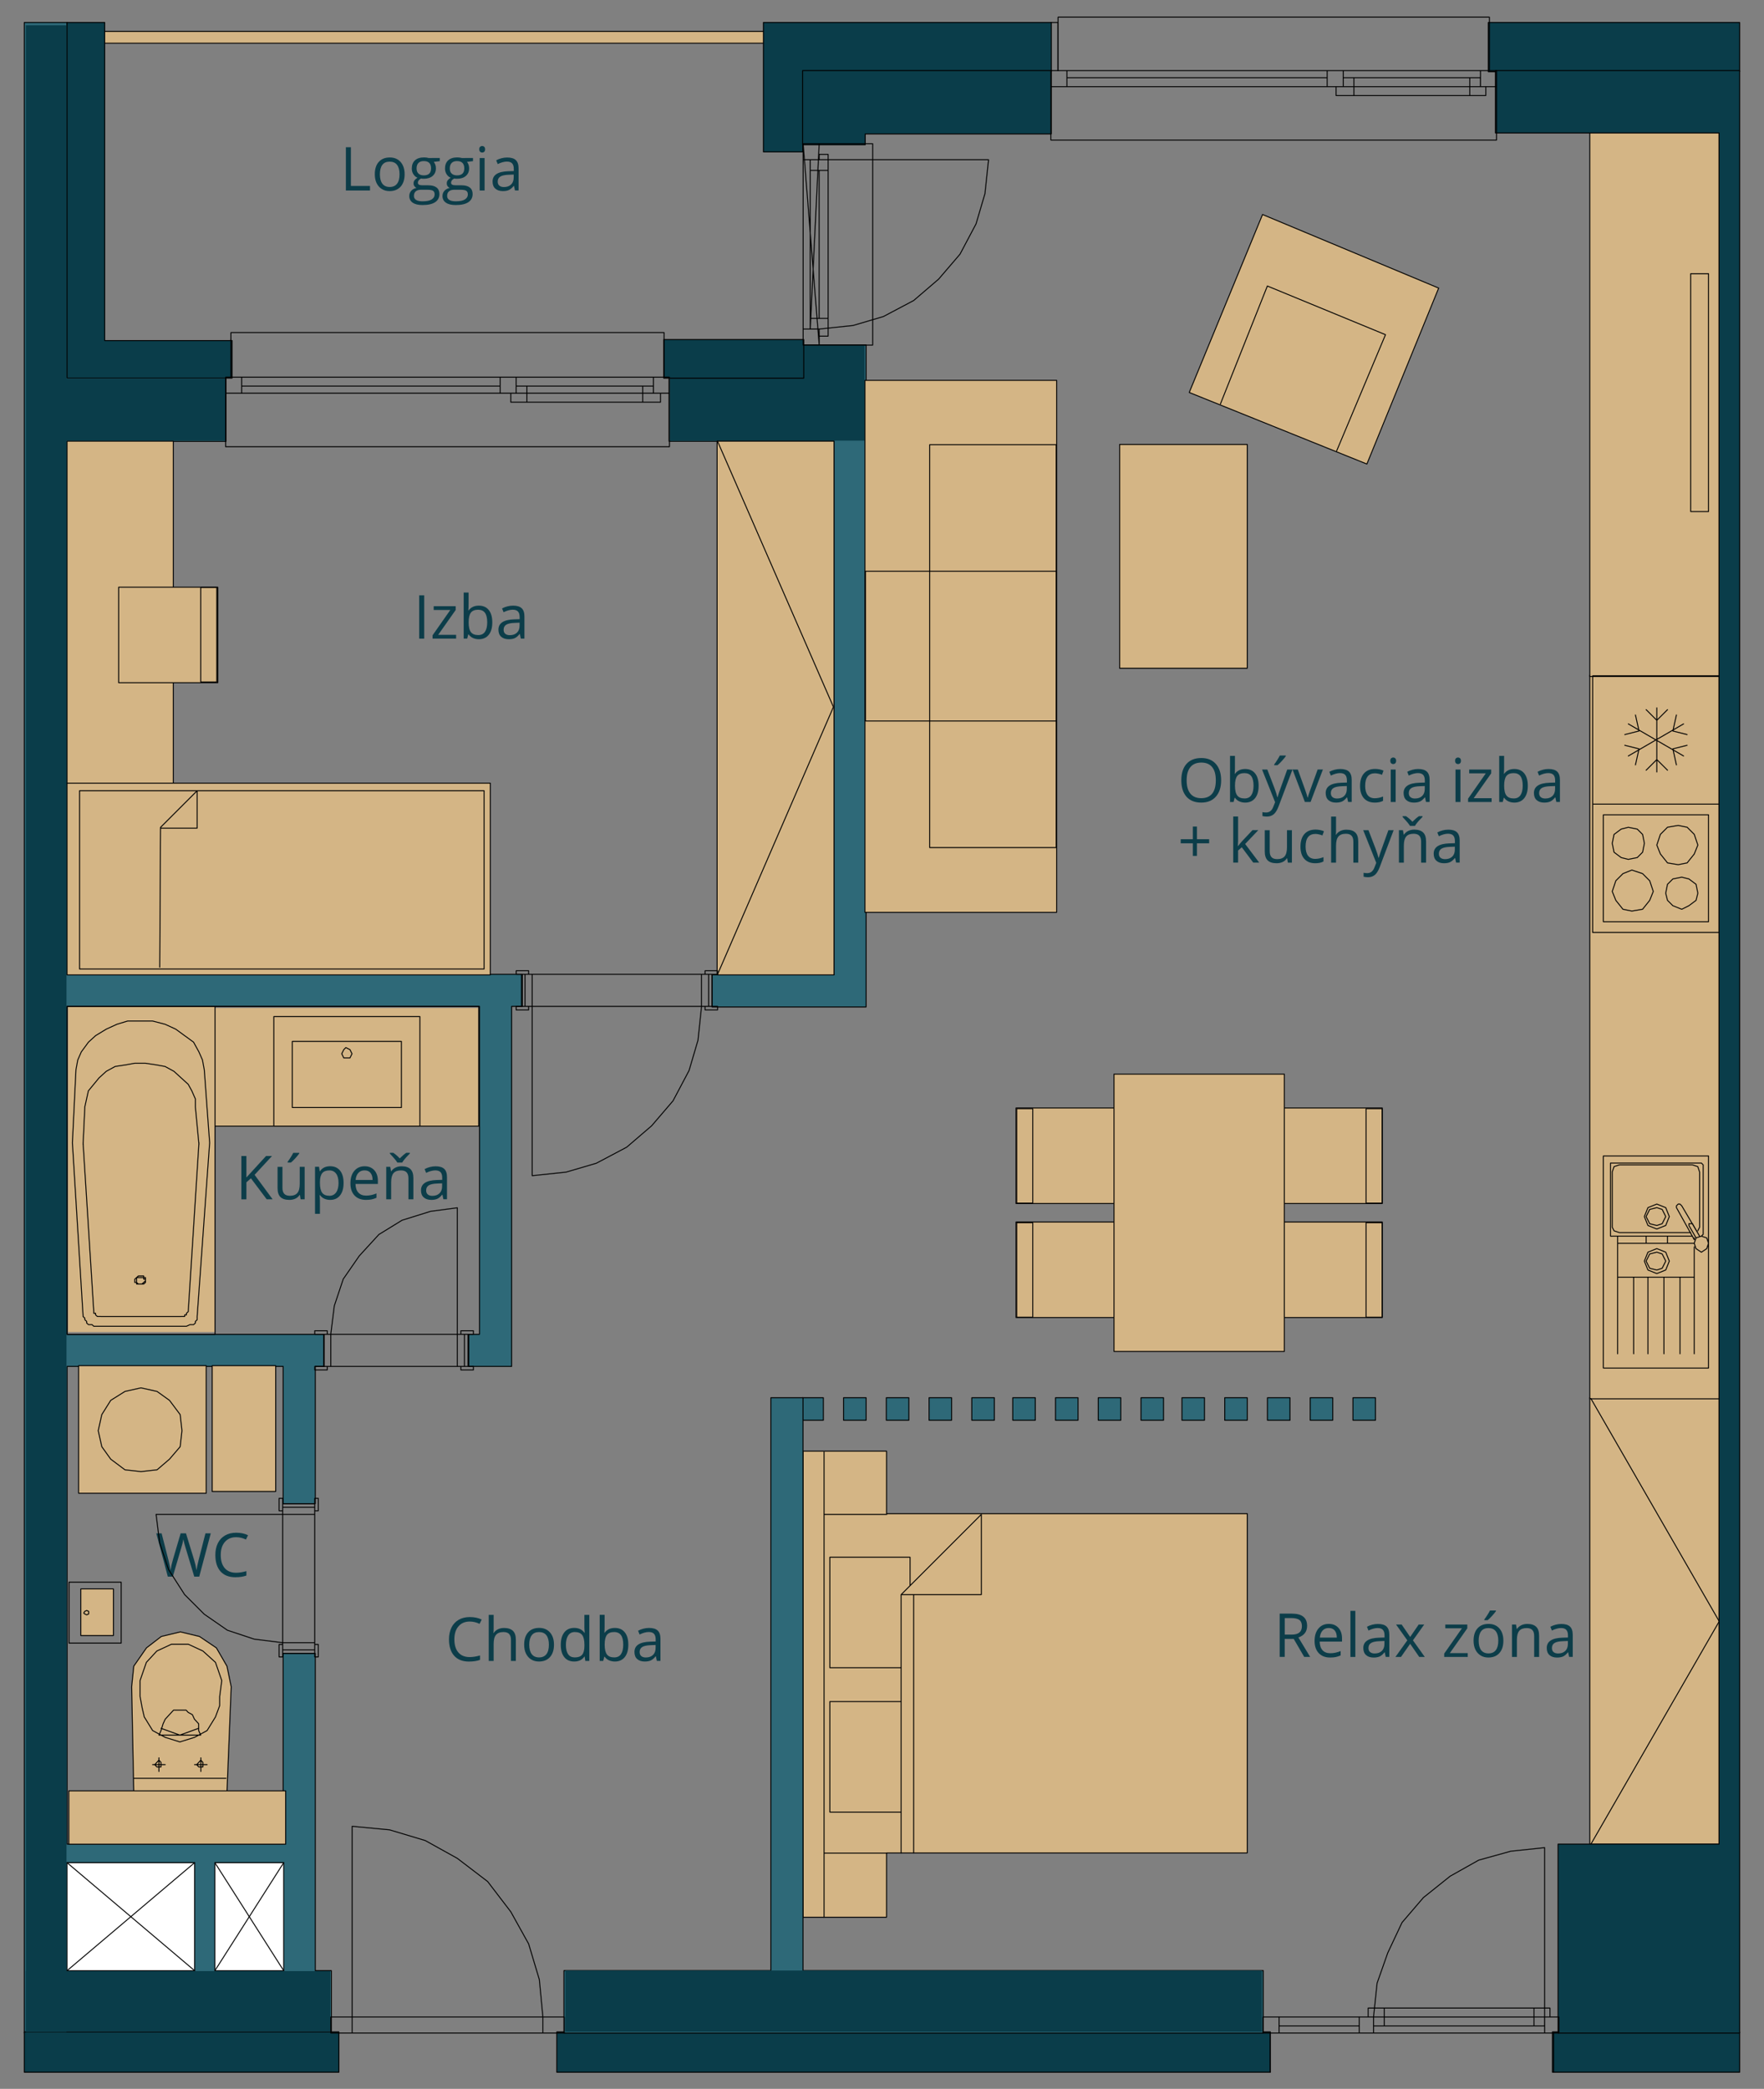 <?xml version="1.0" encoding="utf-8"?>
<!-- Generator: Adobe Illustrator 24.1.1, SVG Export Plug-In . SVG Version: 6.00 Build 0)  -->
<svg version="1.1" id="Layer_1" xmlns="http://www.w3.org/2000/svg" xmlns:xlink="http://www.w3.org/1999/xlink" x="0px" y="0px"
	 viewBox="0 0 523.68 620" style="enable-background:new 0 0 523.68 620;" xml:space="preserve">
<rect x="0" y="0" width="523.68" height="620" fill="#808080" stroke="none"/>
<style type="text/css">
	.st0{fill:#D4B585;}
	.st1{fill:#0C3D49;}
	.st2{fill:#2E6978;}
	.st3{fill:none;stroke:#000000;stroke-width:0.283;stroke-linecap:round;stroke-linejoin:round;}
	.st4{fill:#0A3D4A;}
	.st5{fill:#FFFFFF;}
</style>
<g>
	<rect x="63.61" y="299.18" class="st0" width="78.36" height="35.19"/>
	<rect x="20.21" y="298.71" class="st0" width="43.64" height="96.66"/>
	<g>
		<path class="st1" d="M139.46,481.29c-1.41,0-2.53,0.47-3.34,1.41c-0.82,0.94-1.23,2.23-1.23,3.86c0,1.68,0.39,2.98,1.18,3.9
			c0.79,0.92,1.91,1.38,3.37,1.38c0.9,0,1.92-0.16,3.07-0.48v1.31c-0.89,0.33-1.99,0.5-3.3,0.5c-1.89,0-3.35-0.57-4.38-1.72
			s-1.54-2.78-1.54-4.9c0-1.32,0.25-2.48,0.74-3.48s1.21-1.76,2.14-2.3s2.03-0.81,3.3-0.81c1.35,0,2.53,0.25,3.53,0.74l-0.63,1.28
			C141.41,481.51,140.44,481.29,139.46,481.29z"/>
		<path class="st1" d="M151.69,492.98v-6.23c0-0.79-0.18-1.37-0.54-1.76s-0.92-0.58-1.68-0.58c-1.01,0-1.75,0.28-2.22,0.83
			s-0.7,1.45-0.7,2.71v5.04h-1.46v-13.68h1.46v4.14c0,0.5-0.02,0.91-0.07,1.24h0.09c0.29-0.46,0.7-0.83,1.23-1.09s1.14-0.4,1.81-0.4
			c1.18,0,2.06,0.28,2.65,0.84s0.88,1.45,0.88,2.67v6.28H151.69z"/>
		<path class="st1" d="M164.46,488.16c0,1.57-0.4,2.8-1.19,3.68s-1.88,1.32-3.28,1.32c-0.86,0-1.63-0.2-2.29-0.61
			s-1.18-0.98-1.55-1.74s-0.54-1.64-0.54-2.65c0-1.57,0.39-2.79,1.18-3.67s1.88-1.31,3.27-1.31c1.35,0,2.42,0.45,3.21,1.34
			S164.46,486.63,164.46,488.16z M157.12,488.16c0,1.23,0.25,2.17,0.74,2.81s1.22,0.97,2.17,0.97s1.68-0.32,2.18-0.96
			c0.5-0.64,0.74-1.58,0.74-2.82c0-1.22-0.25-2.15-0.74-2.79s-1.23-0.95-2.19-0.95c-0.96,0-1.68,0.31-2.16,0.94
			S157.12,486.92,157.12,488.16z"/>
		<path class="st1" d="M173.57,491.69h-0.08c-0.67,0.98-1.68,1.47-3.02,1.47c-1.26,0-2.24-0.43-2.94-1.29s-1.05-2.09-1.05-3.67
			s0.35-2.82,1.05-3.7s1.68-1.32,2.94-1.32c1.31,0,2.31,0.47,3.01,1.42h0.11l-0.06-0.69l-0.04-0.68v-3.92h1.46v13.68h-1.19
			L173.57,491.69z M170.66,491.94c1,0,1.72-0.27,2.17-0.81c0.45-0.54,0.67-1.42,0.67-2.62v-0.31c0-1.37-0.23-2.34-0.68-2.92
			c-0.45-0.58-1.18-0.87-2.18-0.87c-0.86,0-1.51,0.33-1.96,1c-0.45,0.67-0.68,1.6-0.68,2.82c0,1.23,0.23,2.16,0.68,2.79
			S169.78,491.94,170.66,491.94z"/>
		<path class="st1" d="M182.53,483.19c1.27,0,2.25,0.43,2.95,1.3s1.05,2.09,1.05,3.67s-0.35,2.81-1.06,3.69
			c-0.71,0.88-1.69,1.31-2.94,1.31c-0.63,0-1.2-0.12-1.72-0.35c-0.52-0.23-0.95-0.59-1.31-1.07h-0.11l-0.31,1.24h-1.05v-13.68h1.46
			v3.32c0,0.74-0.02,1.41-0.07,2h0.07C180.19,483.67,181.19,483.19,182.53,483.19z M182.32,484.41c-1,0-1.71,0.29-2.15,0.86
			c-0.44,0.57-0.66,1.53-0.66,2.89s0.23,2.32,0.68,2.91s1.17,0.87,2.17,0.87c0.9,0,1.56-0.33,2-0.98s0.66-1.59,0.66-2.82
			c0-1.25-0.22-2.19-0.66-2.8S183.24,484.41,182.32,484.41z"/>
		<path class="st1" d="M195,492.98l-0.29-1.37h-0.07c-0.48,0.6-0.96,1.01-1.44,1.23c-0.48,0.21-1.07,0.32-1.79,0.32
			c-0.96,0-1.7-0.25-2.25-0.74s-0.81-1.19-0.81-2.1c0-1.95,1.56-2.96,4.67-3.06l1.63-0.05v-0.6c0-0.76-0.16-1.31-0.49-1.67
			c-0.33-0.36-0.85-0.54-1.56-0.54c-0.8,0-1.71,0.25-2.72,0.74l-0.45-1.12c0.47-0.26,0.99-0.46,1.56-0.61s1.13-0.22,1.7-0.22
			c1.15,0,2,0.25,2.55,0.76s0.83,1.33,0.83,2.45v6.57H195z M191.71,491.96c0.91,0,1.62-0.25,2.14-0.75s0.78-1.2,0.78-2.09v-0.87
			l-1.46,0.06c-1.16,0.04-2,0.22-2.51,0.54s-0.77,0.82-0.77,1.49c0,0.53,0.16,0.93,0.48,1.2S191.13,491.96,191.71,491.96z"/>
	</g>
	<g>
		<path class="st1" d="M124.45,189.55V176.7h1.49v12.85H124.45z"/>
		<path class="st1" d="M135.41,189.55h-6.99v-0.99l5.26-7.51h-4.93v-1.13h6.53v1.13l-5.19,7.37h5.32V189.55z"/>
		<path class="st1" d="M142.15,179.76c1.27,0,2.25,0.43,2.95,1.3s1.05,2.09,1.05,3.67s-0.35,2.81-1.06,3.69s-1.69,1.31-2.94,1.31
			c-0.63,0-1.2-0.12-1.72-0.35s-0.95-0.59-1.31-1.07h-0.11l-0.31,1.24h-1.05v-13.68h1.46v3.32c0,0.74-0.02,1.41-0.07,2h0.07
			C139.81,180.24,140.81,179.76,142.15,179.76z M141.94,180.98c-1,0-1.71,0.29-2.15,0.86s-0.66,1.53-0.66,2.89s0.23,2.32,0.68,2.9
			s1.17,0.87,2.17,0.87c0.9,0,1.56-0.33,2-0.98s0.66-1.59,0.66-2.82c0-1.25-0.22-2.19-0.66-2.8S142.86,180.98,141.94,180.98z"/>
		<path class="st1" d="M154.62,189.55l-0.29-1.37h-0.07c-0.48,0.6-0.96,1.01-1.44,1.23s-1.07,0.32-1.79,0.32
			c-0.96,0-1.7-0.25-2.25-0.74s-0.81-1.19-0.81-2.1c0-1.95,1.56-2.96,4.67-3.06l1.63-0.05v-0.6c0-0.76-0.16-1.31-0.49-1.67
			s-0.85-0.54-1.56-0.54c-0.8,0-1.71,0.25-2.72,0.74l-0.45-1.12c0.47-0.26,0.99-0.46,1.56-0.61s1.13-0.22,1.7-0.22
			c1.15,0,2,0.25,2.55,0.76s0.83,1.33,0.83,2.45v6.57H154.62z M151.33,188.53c0.91,0,1.62-0.25,2.14-0.75s0.78-1.2,0.78-2.09v-0.87
			l-1.46,0.06c-1.16,0.04-2,0.22-2.51,0.54s-0.77,0.82-0.77,1.49c0,0.53,0.16,0.93,0.48,1.2S150.75,188.53,151.33,188.53z"/>
	</g>
	<g>
		<path class="st1" d="M59.15,467.96h-1.48l-2.59-8.6c-0.12-0.38-0.26-0.86-0.41-1.44s-0.23-0.93-0.24-1.05
			c-0.13,0.77-0.33,1.62-0.62,2.54l-2.51,8.55h-1.48l-3.42-12.85h1.58l2.03,7.94c0.28,1.11,0.49,2.12,0.62,3.02
			c0.16-1.07,0.39-2.12,0.7-3.15l2.3-7.81h1.58l2.42,7.88c0.28,0.91,0.52,1.93,0.71,3.08c0.11-0.83,0.32-1.85,0.63-3.04l2.02-7.92
			h1.58L59.15,467.96z"/>
		<path class="st1" d="M70.1,456.26c-1.41,0-2.53,0.47-3.34,1.41c-0.82,0.94-1.23,2.23-1.23,3.86c0,1.68,0.39,2.98,1.18,3.9
			c0.79,0.92,1.91,1.38,3.37,1.38c0.9,0,1.92-0.16,3.07-0.48v1.31c-0.89,0.33-1.99,0.5-3.3,0.5c-1.89,0-3.35-0.57-4.38-1.72
			s-1.54-2.78-1.54-4.9c0-1.32,0.25-2.48,0.74-3.48s1.21-1.76,2.14-2.3s2.03-0.81,3.3-0.81c1.35,0,2.53,0.25,3.53,0.74l-0.63,1.28
			C72.05,456.49,71.08,456.26,70.1,456.26z"/>
	</g>
	<g>
		<path class="st1" d="M80.93,355.96h-1.76l-4.68-6.23l-1.34,1.2v5.04h-1.49v-12.85h1.49v6.37l5.83-6.37h1.77l-5.17,5.58
			L80.93,355.96z"/>
		<path class="st1" d="M83.85,346.33v6.25c0,0.79,0.18,1.37,0.54,1.76s0.92,0.58,1.68,0.58c1.01,0,1.74-0.28,2.21-0.83
			s0.7-1.45,0.7-2.7v-5.06h1.46v9.63h-1.2l-0.21-1.29h-0.08c-0.3,0.47-0.71,0.84-1.24,1.09s-1.14,0.38-1.81,0.38
			c-1.17,0-2.05-0.28-2.63-0.83s-0.87-1.45-0.87-2.67v-6.3H83.85z M85.38,344.84c0.28-0.36,0.58-0.8,0.91-1.32s0.58-0.96,0.77-1.34
			h1.78v0.18c-0.26,0.38-0.64,0.85-1.15,1.41s-0.95,0.99-1.33,1.29h-0.98V344.84z"/>
		<path class="st1" d="M98.01,356.14c-0.63,0-1.2-0.12-1.72-0.35c-0.52-0.23-0.95-0.59-1.31-1.07h-0.11c0.07,0.56,0.11,1.1,0.11,1.6
			v3.96h-1.46v-13.96h1.19l0.2,1.32h0.07c0.38-0.53,0.81-0.91,1.31-1.14s1.07-0.35,1.71-0.35c1.28,0,2.26,0.44,2.96,1.31
			s1.04,2.1,1.04,3.67c0,1.58-0.35,2.81-1.06,3.69C100.25,355.7,99.27,356.14,98.01,356.14z M97.8,347.39
			c-0.98,0-1.7,0.27-2.14,0.82s-0.67,1.41-0.68,2.6v0.33c0,1.35,0.23,2.32,0.68,2.91s1.17,0.87,2.17,0.87
			c0.83,0,1.48-0.34,1.96-1.01s0.71-1.6,0.71-2.79c0-1.2-0.24-2.12-0.71-2.76C99.32,347.72,98.66,347.39,97.8,347.39z"/>
		<path class="st1" d="M108.63,356.14c-1.42,0-2.55-0.43-3.37-1.3s-1.23-2.07-1.23-3.61c0-1.55,0.38-2.79,1.15-3.7
			s1.79-1.37,3.08-1.37c1.21,0,2.16,0.4,2.87,1.19s1.05,1.84,1.05,3.14v0.92h-6.64c0.03,1.13,0.31,1.99,0.86,2.58
			s1.31,0.88,2.29,0.88c1.04,0,2.06-0.22,3.08-0.65v1.3c-0.52,0.22-1,0.38-1.46,0.48C109.83,356.09,109.28,356.14,108.63,356.14z
			 M108.23,347.38c-0.77,0-1.39,0.25-1.85,0.76s-0.73,1.2-0.81,2.09h5.04c0-0.92-0.21-1.62-0.62-2.11
			C109.58,347.62,109,347.38,108.23,347.38z"/>
		<path class="st1" d="M121.25,355.96v-6.23c0-0.79-0.18-1.37-0.54-1.76s-0.92-0.58-1.68-0.58c-1.01,0-1.75,0.27-2.21,0.82
			s-0.7,1.44-0.7,2.7v5.05h-1.46v-9.63h1.19l0.24,1.32h0.07c0.3-0.47,0.72-0.84,1.26-1.1c0.54-0.26,1.14-0.39,1.8-0.39
			c1.16,0,2.03,0.28,2.62,0.84s0.88,1.45,0.88,2.68v6.28H121.25z M115.74,342.17h1.01c0.67,0.43,1.31,0.99,1.92,1.66
			c0.76-0.76,1.41-1.32,1.94-1.66h1.05v0.22l-0.58,0.6c-0.84,0.87-1.4,1.56-1.67,2.07h-1.46c-0.13-0.24-0.35-0.54-0.65-0.91
			s-0.82-0.95-1.56-1.75V342.17z"/>
		<path class="st1" d="M131.63,355.96l-0.29-1.37h-0.07c-0.48,0.6-0.96,1.01-1.44,1.23c-0.48,0.21-1.07,0.32-1.79,0.32
			c-0.96,0-1.7-0.25-2.25-0.74s-0.81-1.19-0.81-2.1c0-1.95,1.56-2.96,4.67-3.06l1.63-0.05v-0.6c0-0.76-0.16-1.31-0.49-1.67
			c-0.33-0.36-0.85-0.54-1.56-0.54c-0.8,0-1.71,0.25-2.72,0.74l-0.45-1.12c0.47-0.26,0.99-0.46,1.56-0.61s1.13-0.22,1.7-0.22
			c1.15,0,2,0.25,2.55,0.76s0.83,1.33,0.83,2.45v6.57H131.63z M128.33,354.94c0.91,0,1.62-0.25,2.14-0.75s0.78-1.2,0.78-2.09v-0.87
			l-1.46,0.06c-1.16,0.04-2,0.22-2.51,0.54s-0.77,0.82-0.77,1.49c0,0.53,0.16,0.93,0.48,1.2S127.76,354.94,128.33,354.94z"/>
	</g>
	<g>
		<path class="st1" d="M362.52,231.6c0,2.06-0.52,3.67-1.56,4.85c-1.04,1.18-2.49,1.77-4.34,1.77c-1.89,0-3.35-0.58-4.38-1.74
			s-1.54-2.79-1.54-4.9c0-2.09,0.52-3.71,1.55-4.86s2.5-1.73,4.39-1.73c1.85,0,3.29,0.59,4.32,1.76S362.52,229.54,362.52,231.6z
			 M352.28,231.6c0,1.74,0.37,3.06,1.11,3.96s1.82,1.35,3.23,1.35c1.42,0,2.5-0.45,3.23-1.34c0.73-0.9,1.09-2.22,1.09-3.96
			c0-1.73-0.36-3.04-1.09-3.93s-1.79-1.34-3.21-1.34c-1.42,0-2.51,0.45-3.25,1.35S352.28,229.88,352.28,231.6z"/>
		<path class="st1" d="M369.65,228.25c1.27,0,2.25,0.43,2.95,1.3c0.7,0.86,1.05,2.09,1.05,3.67s-0.35,2.81-1.06,3.69
			s-1.69,1.31-2.94,1.31c-0.63,0-1.2-0.12-1.72-0.35c-0.52-0.23-0.95-0.59-1.3-1.07h-0.11l-0.31,1.24h-1.05v-13.68h1.46v3.32
			c0,0.74-0.02,1.41-0.07,2h0.07C367.31,228.73,368.31,228.25,369.65,228.25z M369.44,229.47c-1,0-1.71,0.29-2.15,0.86
			s-0.66,1.53-0.66,2.89s0.23,2.32,0.68,2.9s1.17,0.87,2.17,0.87c0.9,0,1.56-0.33,2-0.98s0.66-1.59,0.66-2.82
			c0-1.25-0.22-2.19-0.66-2.8S370.36,229.47,369.44,229.47z"/>
		<path class="st1" d="M374.67,228.41h1.56l2.11,5.49c0.46,1.25,0.75,2.16,0.86,2.72h0.07c0.08-0.3,0.24-0.81,0.48-1.53
			s1.04-2.95,2.39-6.68h1.56l-4.14,10.97c-0.41,1.08-0.89,1.85-1.44,2.31c-0.55,0.45-1.22,0.68-2.02,0.68
			c-0.45,0-0.88-0.05-1.32-0.15v-1.17c0.32,0.07,0.68,0.11,1.08,0.11c1,0,1.72-0.56,2.14-1.69l0.54-1.37L374.67,228.41z
			 M378.26,226.91c0.28-0.36,0.58-0.8,0.91-1.32c0.33-0.52,0.58-0.96,0.77-1.34h1.78v0.18c-0.26,0.38-0.64,0.85-1.15,1.41
			s-0.95,0.99-1.33,1.29h-0.98V226.91z"/>
		<path class="st1" d="M387.38,238.04l-3.66-9.63h1.56l2.07,5.71c0.47,1.34,0.74,2.2,0.83,2.6h0.07c0.06-0.31,0.27-0.95,0.61-1.93
			c0.34-0.98,1.11-3.1,2.31-6.39h1.56l-3.66,9.63H387.38z"/>
		<path class="st1" d="M400.21,238.04l-0.29-1.37h-0.07c-0.48,0.6-0.96,1.01-1.44,1.23c-0.48,0.21-1.07,0.32-1.79,0.32
			c-0.96,0-1.7-0.25-2.25-0.74s-0.81-1.19-0.81-2.1c0-1.95,1.56-2.96,4.67-3.06l1.63-0.05v-0.6c0-0.76-0.16-1.31-0.49-1.67
			c-0.33-0.36-0.85-0.54-1.56-0.54c-0.8,0-1.71,0.25-2.72,0.74l-0.45-1.12c0.47-0.26,0.99-0.46,1.56-0.61s1.13-0.22,1.7-0.22
			c1.15,0,2,0.25,2.55,0.76c0.55,0.51,0.83,1.33,0.83,2.45v6.57H400.21z M396.91,237.01c0.91,0,1.62-0.25,2.14-0.75
			c0.52-0.5,0.78-1.2,0.78-2.09v-0.87l-1.46,0.06c-1.16,0.04-2,0.22-2.51,0.54c-0.51,0.32-0.77,0.82-0.77,1.49
			c0,0.53,0.16,0.93,0.48,1.2S396.34,237.01,396.91,237.01z"/>
		<path class="st1" d="M408.15,238.22c-1.39,0-2.47-0.43-3.24-1.29c-0.77-0.86-1.15-2.07-1.15-3.64c0-1.61,0.39-2.86,1.17-3.74
			c0.78-0.88,1.88-1.32,3.32-1.32c0.46,0,0.93,0.05,1.39,0.15s0.83,0.22,1.09,0.35l-0.45,1.24c-0.32-0.13-0.67-0.24-1.05-0.32
			s-0.72-0.13-1.01-0.13c-1.96,0-2.94,1.25-2.94,3.74c0,1.18,0.24,2.09,0.72,2.72s1.19,0.95,2.12,0.95c0.8,0,1.63-0.17,2.47-0.52
			v1.29C409.94,238.05,409.12,238.22,408.15,238.22z"/>
		<path class="st1" d="M412.74,225.8c0-0.33,0.08-0.58,0.25-0.73s0.37-0.23,0.62-0.23c0.23,0,0.44,0.08,0.61,0.24
			s0.25,0.4,0.25,0.73s-0.08,0.57-0.25,0.73s-0.37,0.24-0.61,0.24c-0.25,0-0.45-0.08-0.62-0.24S412.74,226.13,412.74,225.8z
			 M414.33,238.04h-1.46v-9.63h1.46V238.04z"/>
		<path class="st1" d="M423.34,238.04l-0.29-1.37h-0.07c-0.48,0.6-0.96,1.01-1.44,1.23c-0.48,0.21-1.07,0.32-1.79,0.32
			c-0.96,0-1.7-0.25-2.25-0.74s-0.81-1.19-0.81-2.1c0-1.95,1.56-2.96,4.67-3.06l1.63-0.05v-0.6c0-0.76-0.16-1.31-0.49-1.67
			c-0.33-0.36-0.85-0.54-1.56-0.54c-0.8,0-1.71,0.25-2.72,0.74l-0.45-1.12c0.47-0.26,0.99-0.46,1.56-0.61s1.13-0.22,1.7-0.22
			c1.15,0,2,0.25,2.55,0.76c0.55,0.51,0.83,1.33,0.83,2.45v6.57H423.34z M420.05,237.01c0.91,0,1.62-0.25,2.14-0.75
			c0.52-0.5,0.78-1.2,0.78-2.09v-0.87l-1.46,0.06c-1.16,0.04-2,0.22-2.51,0.54c-0.51,0.32-0.77,0.82-0.77,1.49
			c0,0.53,0.16,0.93,0.48,1.2S419.47,237.01,420.05,237.01z"/>
		<path class="st1" d="M431.98,225.8c0-0.33,0.08-0.58,0.25-0.73s0.37-0.23,0.62-0.23c0.23,0,0.44,0.08,0.61,0.24
			s0.25,0.4,0.25,0.73s-0.08,0.57-0.25,0.73s-0.37,0.24-0.61,0.24c-0.25,0-0.45-0.08-0.62-0.24S431.98,226.13,431.98,225.8z
			 M433.56,238.04h-1.46v-9.63h1.46V238.04z"/>
		<path class="st1" d="M442.82,238.04h-6.99v-0.99l5.26-7.51h-4.93v-1.13h6.53v1.13l-5.19,7.37h5.32V238.04z"/>
		<path class="st1" d="M449.56,228.25c1.27,0,2.25,0.43,2.95,1.3c0.7,0.86,1.05,2.09,1.05,3.67s-0.35,2.81-1.06,3.69
			s-1.69,1.31-2.94,1.31c-0.63,0-1.2-0.12-1.72-0.35c-0.52-0.23-0.95-0.59-1.3-1.07h-0.11l-0.31,1.24h-1.05v-13.68h1.46v3.32
			c0,0.74-0.02,1.41-0.07,2h0.07C447.22,228.73,448.22,228.25,449.56,228.25z M449.35,229.47c-1,0-1.71,0.29-2.15,0.86
			s-0.66,1.53-0.66,2.89s0.23,2.32,0.68,2.9s1.17,0.87,2.17,0.87c0.9,0,1.56-0.33,2-0.98s0.66-1.59,0.66-2.82
			c0-1.25-0.22-2.19-0.66-2.8S450.27,229.47,449.35,229.47z"/>
		<path class="st1" d="M462.03,238.04l-0.29-1.37h-0.07c-0.48,0.6-0.96,1.01-1.44,1.23c-0.48,0.21-1.07,0.32-1.79,0.32
			c-0.96,0-1.7-0.25-2.25-0.74s-0.81-1.19-0.81-2.1c0-1.95,1.56-2.96,4.67-3.06l1.63-0.05v-0.6c0-0.76-0.16-1.31-0.49-1.67
			c-0.33-0.36-0.85-0.54-1.56-0.54c-0.8,0-1.71,0.25-2.72,0.74l-0.45-1.12c0.47-0.26,0.99-0.46,1.56-0.61s1.13-0.22,1.7-0.22
			c1.15,0,2,0.25,2.55,0.76c0.55,0.51,0.83,1.33,0.83,2.45v6.57H462.03z M458.74,237.01c0.91,0,1.62-0.25,2.14-0.75
			c0.52-0.5,0.78-1.2,0.78-2.09v-0.87l-1.46,0.06c-1.16,0.04-2,0.22-2.51,0.54c-0.51,0.32-0.77,0.82-0.77,1.49
			c0,0.53,0.16,0.93,0.48,1.2S458.16,237.01,458.74,237.01z"/>
	</g>
	<g>
		<path class="st1" d="M355.34,249.09h3.62v1.21h-3.62v3.74h-1.22v-3.74h-3.6v-1.21h3.6v-3.76h1.22V249.09z"/>
		<path class="st1" d="M367.56,251.11c0.25-0.36,0.64-0.83,1.15-1.41l3.11-3.3h1.73l-3.9,4.1l4.17,5.53h-1.77l-3.4-4.55l-1.1,0.95
			v3.6h-1.44v-13.68h1.44v7.25c0,0.32-0.02,0.82-0.07,1.49H367.56z"/>
		<path class="st1" d="M376.94,246.41v6.25c0,0.79,0.18,1.37,0.54,1.76s0.92,0.58,1.68,0.58c1.01,0,1.74-0.28,2.21-0.83
			c0.46-0.55,0.7-1.45,0.7-2.7v-5.06h1.46v9.63h-1.2l-0.21-1.29h-0.08c-0.3,0.47-0.71,0.84-1.24,1.09
			c-0.53,0.25-1.14,0.38-1.82,0.38c-1.17,0-2.05-0.28-2.63-0.83c-0.58-0.56-0.88-1.45-0.88-2.67v-6.3H376.94z"/>
		<path class="st1" d="M390.46,256.22c-1.39,0-2.47-0.43-3.24-1.29c-0.77-0.86-1.15-2.07-1.15-3.64c0-1.61,0.39-2.86,1.17-3.74
			c0.78-0.88,1.88-1.32,3.32-1.32c0.46,0,0.93,0.05,1.39,0.15s0.83,0.22,1.09,0.35l-0.45,1.24c-0.32-0.13-0.67-0.24-1.05-0.32
			s-0.72-0.13-1.01-0.13c-1.96,0-2.94,1.25-2.94,3.74c0,1.18,0.24,2.09,0.72,2.72s1.19,0.95,2.12,0.95c0.8,0,1.63-0.17,2.47-0.52
			v1.29C392.25,256.05,391.44,256.22,390.46,256.22z"/>
		<path class="st1" d="M401.77,256.04v-6.23c0-0.79-0.18-1.37-0.54-1.76s-0.92-0.58-1.68-0.58c-1.01,0-1.75,0.28-2.22,0.83
			c-0.47,0.55-0.7,1.45-0.7,2.71v5.04h-1.46v-13.68h1.46v4.14c0,0.5-0.02,0.91-0.07,1.24h0.09c0.29-0.46,0.7-0.83,1.23-1.09
			c0.53-0.27,1.13-0.4,1.81-0.4c1.18,0,2.06,0.28,2.65,0.84c0.59,0.56,0.88,1.45,0.88,2.67v6.28H401.77z"/>
		<path class="st1" d="M404.7,246.41h1.56l2.11,5.49c0.46,1.25,0.75,2.16,0.86,2.72h0.07c0.08-0.3,0.24-0.81,0.48-1.53
			s1.04-2.95,2.39-6.68h1.56l-4.14,10.97c-0.41,1.08-0.89,1.85-1.44,2.31c-0.55,0.45-1.22,0.68-2.02,0.68
			c-0.45,0-0.88-0.05-1.32-0.15v-1.17c0.32,0.07,0.68,0.11,1.08,0.11c1,0,1.72-0.56,2.14-1.69l0.54-1.37L404.7,246.41z"/>
		<path class="st1" d="M421.89,256.04v-6.23c0-0.79-0.18-1.37-0.54-1.76s-0.92-0.58-1.68-0.58c-1.01,0-1.75,0.27-2.21,0.82
			s-0.7,1.44-0.7,2.7v5.05h-1.46v-9.63h1.19l0.24,1.32h0.07c0.3-0.47,0.72-0.84,1.26-1.1s1.14-0.39,1.8-0.39
			c1.16,0,2.03,0.28,2.62,0.84s0.88,1.45,0.88,2.69v6.28H421.89z M416.38,242.25h1.01c0.67,0.43,1.31,0.99,1.92,1.66
			c0.76-0.76,1.41-1.32,1.94-1.66h1.05v0.22l-0.58,0.6c-0.84,0.87-1.4,1.56-1.67,2.07h-1.46c-0.13-0.24-0.35-0.54-0.65-0.91
			s-0.82-0.95-1.56-1.75V242.25z"/>
		<path class="st1" d="M432.27,256.04l-0.29-1.37h-0.07c-0.48,0.6-0.96,1.01-1.44,1.23c-0.48,0.21-1.07,0.32-1.79,0.32
			c-0.96,0-1.7-0.25-2.25-0.74s-0.81-1.19-0.81-2.1c0-1.95,1.56-2.96,4.67-3.06l1.63-0.05v-0.6c0-0.76-0.16-1.31-0.49-1.67
			c-0.33-0.36-0.85-0.54-1.56-0.54c-0.8,0-1.71,0.25-2.72,0.74l-0.45-1.12c0.47-0.26,0.99-0.46,1.56-0.61s1.13-0.22,1.7-0.22
			c1.15,0,2,0.25,2.55,0.76c0.55,0.51,0.83,1.33,0.83,2.45v6.57H432.27z M428.98,255.01c0.91,0,1.62-0.25,2.14-0.75
			c0.52-0.5,0.78-1.2,0.78-2.09v-0.87l-1.46,0.06c-1.16,0.04-2,0.22-2.51,0.54c-0.51,0.32-0.77,0.82-0.77,1.49
			c0,0.53,0.16,0.93,0.48,1.2S428.4,255.01,428.98,255.01z"/>
	</g>
	<g>
		<path class="st1" d="M102.68,56.54V43.69h1.49v11.5h5.67v1.35H102.68z"/>
		<path class="st1" d="M120.12,51.72c0,1.57-0.4,2.8-1.19,3.68s-1.88,1.32-3.28,1.32c-0.86,0-1.63-0.2-2.29-0.61
			s-1.18-0.98-1.55-1.74s-0.54-1.64-0.54-2.65c0-1.57,0.39-2.79,1.18-3.67s1.88-1.31,3.27-1.31c1.35,0,2.42,0.45,3.21,1.34
			S120.12,50.19,120.12,51.72z M112.78,51.72c0,1.23,0.25,2.17,0.74,2.81s1.22,0.97,2.17,0.97s1.68-0.32,2.18-0.96
			s0.74-1.58,0.74-2.82c0-1.22-0.25-2.15-0.74-2.79s-1.23-0.95-2.19-0.95c-0.96,0-1.68,0.31-2.16,0.94S112.78,50.48,112.78,51.72z"
			/>
		<path class="st1" d="M130.56,46.91v0.92l-1.78,0.21c0.16,0.21,0.31,0.47,0.44,0.8s0.19,0.7,0.19,1.12c0,0.94-0.32,1.7-0.97,2.26
			s-1.53,0.84-2.65,0.84c-0.29,0-0.56-0.02-0.81-0.07c-0.62,0.33-0.93,0.74-0.93,1.24c0,0.26,0.11,0.46,0.33,0.58
			s0.59,0.19,1.12,0.19h1.71c1.04,0,1.84,0.22,2.4,0.66s0.84,1.08,0.84,1.92c0,1.07-0.43,1.88-1.28,2.44s-2.1,0.84-3.74,0.84
			c-1.26,0-2.23-0.23-2.91-0.7s-1.02-1.13-1.02-1.99c0-0.59,0.19-1.09,0.56-1.52s0.9-0.72,1.58-0.87c-0.25-0.11-0.45-0.28-0.62-0.52
			s-0.25-0.51-0.25-0.82c0-0.35,0.09-0.66,0.28-0.92s0.48-0.52,0.89-0.76c-0.5-0.21-0.9-0.55-1.22-1.05s-0.47-1.05-0.47-1.69
			c0-1.05,0.32-1.87,0.95-2.44s1.53-0.86,2.69-0.86c0.5,0,0.96,0.06,1.36,0.18H130.56z M122.88,58.16c0,0.52,0.22,0.92,0.66,1.19
			s1.07,0.4,1.89,0.4c1.22,0,2.13-0.18,2.72-0.55s0.88-0.86,0.88-1.49c0-0.52-0.16-0.88-0.48-1.09s-0.93-0.3-1.82-0.3h-1.75
			c-0.66,0-1.18,0.16-1.55,0.47S122.88,57.57,122.88,58.16z M123.67,50c0,0.67,0.19,1.18,0.57,1.53s0.91,0.52,1.59,0.52
			c1.42,0,2.14-0.69,2.14-2.07c0-1.45-0.72-2.17-2.16-2.17c-0.69,0-1.21,0.18-1.58,0.55S123.67,49.27,123.67,50z"/>
		<path class="st1" d="M140.42,46.91v0.92l-1.78,0.21c0.16,0.21,0.31,0.47,0.44,0.8s0.19,0.7,0.19,1.12c0,0.94-0.32,1.7-0.97,2.26
			s-1.53,0.84-2.65,0.84c-0.29,0-0.56-0.02-0.81-0.07c-0.62,0.33-0.93,0.74-0.93,1.24c0,0.26,0.11,0.46,0.33,0.58
			s0.59,0.19,1.12,0.19h1.71c1.04,0,1.84,0.22,2.4,0.66s0.84,1.08,0.84,1.92c0,1.07-0.43,1.88-1.28,2.44s-2.1,0.84-3.74,0.84
			c-1.26,0-2.23-0.23-2.91-0.7s-1.02-1.13-1.02-1.99c0-0.59,0.19-1.09,0.56-1.52s0.9-0.72,1.58-0.87c-0.25-0.11-0.45-0.28-0.62-0.52
			s-0.25-0.51-0.25-0.82c0-0.35,0.09-0.66,0.28-0.92s0.48-0.52,0.89-0.76c-0.5-0.21-0.9-0.55-1.22-1.05s-0.47-1.05-0.47-1.69
			c0-1.05,0.32-1.87,0.95-2.44s1.53-0.86,2.69-0.86c0.5,0,0.96,0.06,1.36,0.18H140.42z M132.74,58.16c0,0.52,0.22,0.92,0.66,1.19
			s1.07,0.4,1.89,0.4c1.22,0,2.13-0.18,2.72-0.55s0.88-0.86,0.88-1.49c0-0.52-0.16-0.88-0.48-1.09s-0.93-0.3-1.82-0.3h-1.75
			c-0.66,0-1.18,0.16-1.55,0.47S132.74,57.57,132.74,58.16z M133.53,50c0,0.67,0.19,1.18,0.57,1.53s0.91,0.52,1.59,0.52
			c1.42,0,2.14-0.69,2.14-2.07c0-1.45-0.72-2.17-2.16-2.17c-0.69,0-1.21,0.18-1.58,0.55S133.53,49.27,133.53,50z"/>
		<path class="st1" d="M142.28,44.3c0-0.33,0.08-0.58,0.25-0.73s0.37-0.23,0.62-0.23c0.23,0,0.44,0.08,0.61,0.24s0.25,0.4,0.25,0.73
			s-0.08,0.57-0.25,0.73s-0.37,0.24-0.61,0.24c-0.25,0-0.45-0.08-0.62-0.24S142.28,44.63,142.28,44.3z M143.86,56.54h-1.46v-9.63
			h1.46V56.54z"/>
		<path class="st1" d="M152.88,56.54l-0.29-1.37h-0.07c-0.48,0.6-0.96,1.01-1.44,1.23s-1.07,0.32-1.79,0.32
			c-0.96,0-1.7-0.25-2.25-0.74s-0.81-1.19-0.81-2.1c0-1.95,1.56-2.96,4.67-3.06l1.63-0.05v-0.6c0-0.76-0.16-1.31-0.49-1.67
			s-0.85-0.54-1.56-0.54c-0.8,0-1.71,0.25-2.72,0.74l-0.45-1.12c0.47-0.26,0.99-0.46,1.56-0.61s1.13-0.22,1.7-0.22
			c1.15,0,2,0.25,2.55,0.76s0.83,1.33,0.83,2.45v6.57H152.88z M149.58,55.52c0.91,0,1.62-0.25,2.14-0.75s0.78-1.2,0.78-2.09v-0.87
			l-1.46,0.06c-1.16,0.04-2,0.22-2.51,0.54s-0.77,0.82-0.77,1.49c0,0.53,0.16,0.93,0.48,1.2S149.01,55.52,149.58,55.52z"/>
	</g>
	<polygon class="st2" points="211.38,289.34 211.38,298.88 257.12,298.88 257.12,102.37 238.5,102.37 238.5,111.91 198.62,111.91 
		198.62,130.98 247.54,130.98 247.54,289.34 	"/>
	<polygon class="st3" points="211.38,289.34 211.38,298.88 257.12,298.88 257.12,102.37 238.5,102.37 238.5,111.91 198.62,111.91 
		198.62,130.98 247.54,130.98 247.54,289.34 	"/>
	<rect x="198.96" y="102.42" class="st4" width="57.71" height="28.36"/>
	<polygon class="st2" points="7.21,6.67 7.21,603.43 98.37,603.43 98.37,584.91 93.6,584.91 93.6,490.74 84.06,490.74 84.06,547.35 
		20.46,547.35 19.93,547.35 19.93,405.57 84.06,405.57 84.06,446.31 93.6,446.31 93.6,405.57 96.25,405.57 96.25,396.05 
		19.93,396.05 19.93,298.7 142.35,298.7 142.35,396.05 139.17,396.05 139.17,405.57 151.89,405.57 151.89,298.7 155.07,298.7 
		155.07,289.18 19.93,289.18 19.93,131 67.1,131 67.1,111.95 19.93,111.95 19.93,6.67 	"/>
	<polygon class="st3" points="7.21,6.67 7.21,603.43 98.37,603.43 98.37,584.91 93.6,584.91 93.6,490.74 84.06,490.74 84.06,547.35 
		20.46,547.35 19.93,547.35 19.93,405.57 84.06,405.57 84.06,446.31 93.6,446.31 93.6,405.57 96.25,405.57 96.25,396.05 
		19.93,396.05 19.93,298.7 142.35,298.7 142.35,396.05 139.17,396.05 139.17,405.57 151.89,405.57 151.89,298.7 155.07,298.7 
		155.07,289.18 19.93,289.18 19.93,131 67.1,131 67.1,111.95 19.93,111.95 19.93,6.67 	"/>
	<rect x="63.79" y="552.86" class="st5" width="20.43" height="32.07"/>
	<rect x="63.79" y="552.86" class="st3" width="20.43" height="32.07"/>
	<rect x="19.9" y="552.86" class="st5" width="37.88" height="32.07"/>
	<rect x="19.9" y="552.86" class="st3" width="37.88" height="32.07"/>
	<rect x="62.99" y="405.34" class="st0" width="18.85" height="37.35"/>
	<rect x="62.99" y="405.34" class="st3" width="18.85" height="37.35"/>
	<rect x="23.34" y="405.34" class="st0" width="37.88" height="37.88"/>
	<rect x="23.34" y="405.34" class="st3" width="37.88" height="37.88"/>
	<rect x="23.99" y="471.61" class="st0" width="9.68" height="13.84"/>
	<rect x="23.99" y="471.61" class="st3" width="9.68" height="13.84"/>
	<polygon class="st0" points="39.71,531.88 39.08,500.65 39.71,494.54 43.48,489.11 47.89,485.72 53.55,484.36 59.21,485.72 
		64.24,489.11 67.38,494.54 68.64,500.65 67.38,531.88 	"/>
	<polygon class="st3" points="39.71,531.88 39.08,500.65 39.71,494.54 43.48,489.11 47.89,485.72 53.55,484.36 59.21,485.72 
		64.24,489.11 67.38,494.54 68.64,500.65 67.38,531.88 	"/>
	<rect x="20.43" y="531.54" class="st0" width="64.37" height="15.84"/>
	<rect x="20.43" y="531.54" class="st3" width="64.37" height="15.84"/>
	<rect x="212.89" y="130.93" class="st0" width="34.71" height="158.43"/>
	<rect x="212.89" y="130.93" class="st3" width="34.71" height="158.43"/>
	<rect x="19.9" y="130.93" class="st0" width="31.54" height="101.86"/>
	<rect x="19.9" y="130.93" class="st3" width="31.54" height="101.86"/>
	<rect x="35.23" y="174.28" class="st0" width="29.42" height="28.36"/>
	<rect x="35.23" y="174.28" class="st3" width="29.42" height="28.36"/>
	<rect x="19.9" y="232.44" class="st0" width="125.65" height="56.92"/>
	<rect x="19.9" y="232.44" class="st3" width="125.65" height="56.92"/>
	<rect x="380.94" y="362.7" class="st0" width="29.42" height="28.36"/>
	<rect x="380.94" y="362.7" class="st3" width="29.42" height="28.36"/>
	<rect x="380.94" y="328.86" class="st0" width="29.42" height="28.36"/>
	<rect x="380.94" y="328.86" class="st3" width="29.42" height="28.36"/>
	<rect x="301.63" y="328.86" class="st0" width="29.42" height="28.36"/>
	<rect x="301.63" y="328.86" class="st3" width="29.42" height="28.36"/>
	<rect x="301.63" y="362.7" class="st0" width="29.42" height="28.36"/>
	<rect x="301.63" y="362.7" class="st3" width="29.42" height="28.36"/>
	<rect x="330.71" y="318.82" class="st0" width="50.57" height="82.3"/>
	<rect x="330.71" y="318.82" class="st3" width="50.57" height="82.3"/>
	<polygon class="st0" points="427.1,85.51 405.79,137.73 353.05,116.49 374.81,63.67 	"/>
	<polygon class="st3" points="427.1,85.51 405.79,137.73 353.05,116.49 374.81,63.67 	"/>
	<polygon class="st0" points="313.69,270.79 256.78,270.79 256.78,112.89 313.69,112.89 313.69,214.1 	"/>
	<polygon class="st3" points="313.69,270.79 256.78,270.79 256.78,112.89 313.69,112.89 313.69,214.1 	"/>
	<rect x="332.39" y="131.92" class="st0" width="37.88" height="66.43"/>
	<rect x="332.39" y="131.92" class="st3" width="37.88" height="66.43"/>
	<rect x="471.97" y="414.86" class="st0" width="38.41" height="132.53"/>
	<rect x="471.97" y="414.86" class="st3" width="38.41" height="132.53"/>
	<rect x="471.97" y="200.45" class="st0" width="38.41" height="214.74"/>
	<rect x="471.97" y="200.45" class="st3" width="38.41" height="214.74"/>
	<rect x="471.97" y="39.45" class="st0" width="38.41" height="161.34"/>
	<rect x="471.97" y="39.45" class="st3" width="38.41" height="161.34"/>
	<polygon class="st0" points="238.27,569.06 263.19,569.06 263.19,549.98 370.27,549.98 370.27,449.27 263.19,449.27 263.19,430.72 
		238.27,430.72 	"/>
	<polygon class="st3" points="238.27,569.06 263.19,569.06 263.19,549.98 370.27,549.98 370.27,449.27 263.19,449.27 263.19,430.72 
		238.27,430.72 	"/>
	<path class="st3" d="M68.58,100.85v11.11 M311.97,6.67h2.12 M314.08,6.67v14.29 M263.29,550.02h-18.52 M263.29,449.49h-18.65
		 M244.64,569.06V430.98 M267.52,473.3l23.81-23.81v23.81H267.52z M267.52,550.02V473.3 M271.23,473.3v76.71 M267.52,505.05h-21.16
		v32.8h21.16 M270.17,470.66v-8.46h-23.81v32.8h21.16 M238.42,569.06V430.98 M501.92,81.24h5.29v70.6h-5.29V81.24z M472.82,276.76
		h37.57v-38.09h-37.57V276.76z M510.38,276.76h-37.57 M499.27,269.88l2.12-1.06l2.12-1.59l0.53-2.12l-0.53-2.64l-2.12-1.59
		l-2.12-0.53l-2.65,0.53l-1.59,1.59l-0.53,2.64l0.53,2.12l1.59,1.59L499.27,269.88z M484.46,270.41l3.17-0.53l2.12-2.65l1.06-2.64
		l-1.06-3.17l-2.12-2.12l-3.17-1.06l-2.65,1.06l-2.12,2.12l-1.06,3.17l1.06,2.64l2.12,2.65L484.46,270.41z M483.4,255.07l2.65-0.53
		l1.59-1.59l0.53-2.64l-0.53-2.64l-1.59-1.59l-2.65-0.53l-2.12,0.53l-2.12,1.59l-0.53,2.64l0.53,2.64l2.12,1.59L483.4,255.07z
		 M498.21,256.65l2.65-0.53l2.12-2.65l1.06-2.65l-1.06-3.17l-2.12-2.12l-2.65-0.53l-3.17,0.53l-2.12,2.12l-1.06,3.17l1.06,2.65
		l2.12,2.65L498.21,256.65z M475.99,241.84h31.22v31.74h-31.22V241.84z M495.04,228.61l-3.18-3.17l-3.17,3.17 M497.68,227.03
		l-1.06-4.76l4.23-1.06 M497.68,212.21l-1.06,4.76l4.23,1.06 M485.52,227.03l1.06-4.76l-4.23-1.06 M485.52,212.21l1.06,4.76
		l-4.23,1.06 M495.04,210.63l-3.18,3.17l-3.17-3.17 M499.8,214.86l-16.4,9.52 M499.8,224.38l-16.4-9.52 M491.86,229.14V210.1
		 M472.82,238.67h37.57v-38.09h-37.57V238.67z M507.21,369.02l-0.53-1.59l-1.59-0.53l-1.59,0.53l-0.53,1.59l0.53,1.59l1.59,1.06
		l1.59-1.06L507.21,369.02z M502.98,367.96l-5.29-9.52 M504.56,366.9l-5.29-8.99 M499.27,357.91l-0.53-0.53h-0.53l-0.53,0.53v0.53
		 M504.56,366.9l-2.12-3.7 M502.45,363.2h-1.06v0.53l2.12,3.7 M478.64,345.21h-0.53v0.53 M505.62,345.74l-0.53-0.53 M505.09,366.9
		l0.53-0.53 M478.11,366.38v0.53h0.53 M480.75,345.74l-1.59,0.53l-0.53,1.59 M504.56,347.86l-0.53-1.59l-1.59-0.53 M504.03,365.32
		l0.53-1.06 M478.64,364.26l0.53,1.06l1.59,0.53 M475.99,406.05h31.22V343.1h-31.22V406.05z M478.11,366.38v-20.63 M478.64,345.21
		h26.46 M505.62,345.74v20.63 M502.45,366.9h-23.81 M478.64,364.26v-16.4 M480.75,345.74h21.69 M504.56,347.86v16.4 M501.92,365.85
		h-21.16 M502.98,367.43v0.53 M480.22,369.02h22.75 M480.22,379.07h22.75 M480.22,401.82V366.9 M484.99,401.82v-22.75
		 M489.22,401.82v-22.75 M493.98,401.82v-22.75 M498.74,401.82v-22.75 M495.04,369.02v-2.12 M488.69,369.02v-2.12 M494.51,374.31
		l-1.06-2.12l-1.59-0.53l-2.12,0.53l-1.06,2.12l1.06,2.12l2.12,0.53l1.59-0.53L494.51,374.31z M495.57,374.31l-1.06-2.65l-2.65-1.06
		l-2.64,1.06l-1.06,2.65l1.06,2.64l2.64,1.06l2.65-1.06L495.57,374.31z M494.51,361.09l-1.06-2.12l-1.59-0.53l-2.12,0.53l-1.06,2.12
		l1.06,2.12l2.12,0.53l1.59-0.53L494.51,361.09z M495.57,361.09l-1.06-2.65l-2.65-1.06l-2.64,1.06l-1.06,2.65l1.06,2.64l2.64,1.06
		l2.65-1.06L495.57,361.09z M502.98,370.08v31.74 M507.21,406.05h-31.22V343.1h31.22V406.05z M472.29,415.11l38.1,66.13l-38.1,66.13
		 M275.99,132h37.57v119.57h-37.57V132z M256.94,214h56.61v-44.44h-56.61V214z M396.79,133.89l14.52-34.55l-35.07-14.45l-13.93,35
		 M301.83,390.96h4.76v-28.04h-4.76V390.96z M301.83,329.06h4.76v28.04h-4.76V329.06z M410.3,329.06h-4.76v28.04h4.76V329.06z
		 M410.3,390.96h-4.76v-28.04h4.76V390.96z M39.72,527.81h27.37 M47.18,524.44h-0.62l-0.62-0.67l0.62-0.67l0.62-0.67l0.62,0.67v0.67
		v0.67H47.18z M47.18,521.74v4.05 M45.31,523.77h3.73 M59.62,524.44H59l-0.62-0.67l0.62-0.67l0.62-0.67l0.62,0.67v0.67v0.67H59.62z
		 M59.62,521.74v4.05 M61.49,523.77h-3.73 M42.2,506.9l-0.62-3.37v-4.72l1.87-5.4l3.11-3.37l4.35-2.02h4.98l4.35,2.02l3.73,3.37
		l1.87,5.4l-0.62,4.72v2.7l-1.25,3.37l-2.49,4.05l-3.73,2.02l-4.35,1.35l-4.35-1.35l-3.73-2.02l-2.49-4.05L42.2,506.9z M47.18,515
		l0.62-1.35l0.62-2.02l0.62-1.35l0.62-0.67l1.24-1.35l0.62-0.67h1.25h1.24h1.24l0.62,0.67l1.24,0.67l0.62,1.35l1.24,1.35v2.02
		l0.62,1.35H47.18z M59,512.97L53.4,515l-5.6-2.02 M25.74,478.01l-0.58,0.26l-0.29,0.51l0.29,0.26l0.58,0.26l0.58-0.26v-0.26v-0.51
		L25.74,478.01z M35.97,487.7H20.49v-18.1h15.48V487.7z M29.16,424.63l1.06,4.76l2.65,3.7l4.23,3.17l4.76,0.53l4.76-0.53l3.7-3.17
		l3.17-3.7l0.53-4.76l-0.53-4.76l-3.17-4.23l-3.7-2.65l-4.76-1.06l-4.76,1.06l-4.23,2.65l-2.65,4.23L29.16,424.63z M19.9,396.06
		h43.92v-97.35H19.9V396.06z M40.01,380.16v-0.48l0.53-0.48l0.53-0.48h0.53h0.53h0.53v0.48h0.53v0.48v0.48v0.48l-0.53,0.48h-0.53
		H41.6h-0.53h-0.53v-0.48h-0.53V380.16z M27.84,389.31v0.48h0.53v0.48l0.53,0.48h0.53h0.53 M55.88,389.31l-0.53,0.48v0.48h-0.53
		v0.48h-0.53h-0.53 M59.06,339.68L58,328.59 M58,328.59v-2.41l-1.06-2.41l-1.06-1.93l-2.12-1.93l-2.12-1.93L49,316.54l-2.65-0.48
		l-3.17-0.48h-3.18l-2.64,0.48l-3.18,0.48l-2.65,1.45l-2.12,1.93l-1.59,1.93l-1.59,1.93l-0.53,2.41l-0.53,2.41 M24.66,339.68
		l0.53-11.08 M24.66,339.19l3.18,50.12 M29.95,390.76h23.81 M59.06,339.19l-3.18,50.12 M40.54,380.16v-0.48v-0.48h0.53h0.53h0.53
		h0.53v0.48h0.53v0.48l-0.53,0.48l-0.53,0.48H41.6h-0.53l-0.53-0.48V380.16z M24.66,390.76l0.53,0.48v0.48l0.53,0.48v0.48l0.53,0.48
		h0.53h0.53l0.53,0.48 M27.84,393.65h27.51 M55.35,393.65l1.06-0.48h0.53h0.53l0.53-0.48v-0.48l0.53-0.48v-0.48v-0.48 M62.23,339.19
		l-3.7,51.56 M21.49,339.19l3.18,51.56 M60.64,317.51l-0.53-2.89l-1.06-2.41l-1.59-2.89l-2.65-1.93l-2.65-1.93L49,304.01l-3.7-0.96
		h-3.7h-3.7l-3.18,0.96l-3.17,1.45l-3.17,1.93l-2.12,1.93l-2.12,2.89l-1.06,2.41l-0.53,2.89 M21.49,339.19l1.06-21.69 M62.23,339.19
		l-1.59-21.69 M63.82,334.25h78.31v-35.54H63.82V334.25z M81.29,301.73h43.37v32.53H81.29V301.73z M119.16,328.73H86.78v-19.64
		h32.38V328.73z M104.5,312.77l-0.61-1.23l-1.22-0.61l-0.61,0.61l-0.61,1.23l0.61,1.23h0.61h1.22L104.5,312.77z M47.42,287.07
		l0.23-41.49l10.88-10.88v11.11H47.64 M143.71,287.6H23.61V234.7h120.11V287.6z M64.35,202.42h-4.76v-28.04h4.76V202.42z
		 M213.03,289.19l34.39-79.36L213.03,131"/>
	<rect x="401.65" y="414.86" class="st2" width="6.69" height="6.69"/>
	<rect x="401.65" y="414.86" class="st3" width="6.69" height="6.69"/>
	<rect x="388.96" y="414.86" class="st2" width="6.69" height="6.69"/>
	<rect x="388.96" y="414.86" class="st3" width="6.69" height="6.69"/>
	<rect x="376.27" y="414.86" class="st2" width="6.69" height="6.69"/>
	<rect x="376.27" y="414.86" class="st3" width="6.69" height="6.69"/>
	<rect x="363.58" y="414.86" class="st2" width="6.69" height="6.69"/>
	<rect x="363.58" y="414.86" class="st3" width="6.69" height="6.69"/>
	<rect x="350.89" y="414.86" class="st2" width="6.69" height="6.69"/>
	<rect x="350.89" y="414.86" class="st3" width="6.69" height="6.69"/>
	<rect x="338.73" y="414.86" class="st2" width="6.69" height="6.69"/>
	<rect x="338.73" y="414.86" class="st3" width="6.69" height="6.69"/>
	<rect x="326.04" y="414.86" class="st2" width="6.69" height="6.69"/>
	<rect x="326.04" y="414.86" class="st3" width="6.69" height="6.69"/>
	<rect x="313.35" y="414.86" class="st2" width="6.69" height="6.69"/>
	<rect x="313.35" y="414.86" class="st3" width="6.69" height="6.69"/>
	<rect x="300.66" y="414.86" class="st2" width="6.69" height="6.69"/>
	<rect x="300.66" y="414.86" class="st3" width="6.69" height="6.69"/>
	<rect x="288.5" y="414.86" class="st2" width="6.69" height="6.69"/>
	<rect x="288.5" y="414.86" class="st3" width="6.69" height="6.69"/>
	<rect x="275.81" y="414.86" class="st2" width="6.69" height="6.69"/>
	<rect x="275.81" y="414.86" class="st3" width="6.69" height="6.69"/>
	<rect x="263.12" y="414.86" class="st2" width="6.69" height="6.69"/>
	<rect x="263.12" y="414.86" class="st3" width="6.69" height="6.69"/>
	<rect x="250.43" y="414.86" class="st2" width="6.69" height="6.69"/>
	<rect x="250.43" y="414.86" class="st3" width="6.69" height="6.69"/>
	<rect x="238.27" y="414.86" class="st2" width="6.16" height="6.69"/>
	<rect x="238.27" y="414.86" class="st3" width="6.16" height="6.69"/>
	<rect x="31.01" y="9.32" class="st0" width="195.97" height="3.51"/>
	<rect x="31.01" y="9.32" class="st3" width="195.97" height="3.51"/>
	<polygon class="st4" points="226.64,45.08 226.64,6.67 312.11,6.67 312.11,21.08 238.32,21.08 238.32,45.08 	"/>
	<polygon class="st3" points="226.64,45.08 226.64,6.67 312.11,6.67 312.11,21.08 238.32,21.08 238.32,45.08 	"/>
	<polygon class="st4" points="19.9,6.67 31.08,6.67 31.08,100.03 31.08,101.09 68.89,101.09 68.89,112.23 19.9,112.23 	"/>
	<polygon class="st3" points="19.9,6.67 31.08,6.67 31.08,100.03 31.08,101.09 68.89,101.09 68.89,112.23 19.9,112.23 	"/>
	<rect x="441.83" y="6.67" class="st4" width="74.63" height="14.62"/>
	<rect x="441.83" y="6.67" class="st3" width="74.63" height="14.62"/>
	<rect x="197.03" y="100.79" class="st4" width="41.58" height="11.45"/>
	<rect x="197.03" y="100.79" class="st3" width="41.58" height="11.45"/>
	<rect x="7.21" y="603.09" class="st4" width="93.4" height="11.97"/>
	<rect x="7.21" y="603.09" class="st3" width="93.4" height="11.97"/>
	<rect x="165.3" y="603.09" class="st4" width="211.84" height="11.97"/>
	<rect x="165.3" y="603.09" class="st3" width="211.84" height="11.97"/>
	<rect x="460.87" y="603.09" class="st4" width="55.59" height="11.97"/>
	<rect x="460.87" y="603.09" class="st3" width="55.59" height="11.97"/>
	<polygon class="st4" points="238.27,42.97 238.27,20.95 312.11,20.95 312.11,39.75 256.86,39.75 256.86,42.97 	"/>
	<polygon class="st3" points="238.27,42.97 238.27,20.95 312.11,20.95 312.11,39.75 256.86,39.75 256.86,42.97 	"/>
	<polygon class="st2" points="375.03,603.43 375.03,584.89 238.39,584.89 238.39,414.86 228.85,414.86 228.85,584.89 167.42,584.89 
		167.42,603.43 	"/>
	<polygon class="st3" points="375.03,603.43 375.03,584.89 238.39,584.89 238.39,414.86 228.85,414.86 228.85,584.89 167.42,584.89 
		167.42,603.43 	"/>
	<path class="st3" d="M468.8,584.92l41.58-32.07 M468.8,552.86l41.58,32.07 M468.8,584.92h41.58v-32.07H468.8V584.92z"/>
	<polygon class="st4" points="516.46,603.43 462.54,603.43 462.54,547.35 510.35,547.35 510.35,39.47 443.95,39.47 443.95,20.95 
		516.46,20.95 	"/>
	<polygon class="st3" points="516.46,603.43 462.54,603.43 462.54,547.35 510.35,547.35 510.35,39.47 443.95,39.47 443.95,20.95 
		516.46,20.95 	"/>
	<path class="st3" d="M314.1,6.67v14.28 M68.56,100.84v11.11 M71.21,111.95h34.4 M71.21,111.95h34.4 M93.43,456.35v34.39
		 M93.43,456.35v34.39 M83.91,456.35v34.39 M157.99,298.7v50.26l10.05-1.06l9-2.64l9-4.76l7.41-6.35l6.35-7.41l4.76-8.99l2.65-8.99
		l1.06-10.05 M157.99,289.18h50.27 M209.32,289.18h3.7v-1.06h-3.7V289.18z M208.26,298.7h2.12v-9.52h-2.12V298.7z M209.32,298.7h3.7
		v1.06h-3.7V298.7z M157.99,298.7h50.27 M156.94,289.18h-3.7v-1.06h3.7V289.18z M156.94,298.7h-3.7v1.06h3.7V298.7z M211.44,298.7
		v-9.52 M154.82,298.7v-9.52 M153.23,116.71h-4.76v-4.76h4.76V116.71z M66.98,116.71v-4.76h4.76v4.76v-2.12h76.73 M66.98,111.95
		h86.25v4.76H66.98V111.95z M198.74,116.71h-4.76v-4.76h4.76V116.71z M148.47,116.71v-4.76h4.76v4.76v-2.12h40.75 M148.47,111.95
		h50.27v4.76h-50.27V111.95z M193.98,114.6h-3.18v4.76v-2.65h-34.4 M193.98,114.6h-40.75v2.12h-1.59v2.65h4.76v-4.76v4.76h39.69
		v-2.65h-2.12V114.6z M83.91,449.48H46.34l1.06,8.46l2.65,7.94l4.76,7.41l5.82,5.82l6.88,4.76l7.94,2.64l8.47,1.06 M314.1,6.67V5.09
		h128.06v1.59 M68.56,100.84v-2.12h128.59v2.12 M462.8,603.42h-1.59v11.64 M374.95,603.42h2.12v11.64 M198.74,111.95h-1.59v-11.11
		 M458.56,598.66V548.4l-10.05,1.06l-9.53,2.65l-8.47,4.76l-7.94,6.35l-6.35,7.41l-4.23,8.99l-3.17,8.99l-1.06,10.05 M407.76,598.66
		h-4.23v4.76h4.23V598.66z M374.95,598.66v4.76h4.76v-4.76v2.65h23.81 M374.95,603.42h32.81v-4.76h-32.81V603.42z M462.8,598.66
		h-4.23v4.76h4.23V598.66z M403.53,598.66v4.76h4.23v-4.76v2.65h50.8 M403.53,603.42h59.27v-4.76h-59.27V603.42z M458.56,601.31
		h-3.17v-5.29v2.65h-44.45 M458.56,601.31h-50.8v-2.65h-1.59v-2.65h4.76v5.29v-5.29h49.21v2.65h-1.59V601.31z M161.17,598.66
		l-1.06-11.11l-3.17-10.58l-5.29-9.52l-6.88-8.99l-9-6.88l-9.53-5.29l-10.58-3.17l-11.11-1.06v56.61 M161.17,603.42v-4.76h6.35v4.76
		H98.2v-4.76h6.35v4.76v-4.76h62.97v4.76 M243.19,97.67l10.05-1.06l9-2.65l9-4.76l7.41-6.35l6.35-7.41l4.76-8.99l2.65-8.99
		l1.06-10.05 M256.95,42.65h2.12v59.78h-2.12 M243.19,47.41h50.27 M243.19,97.67h-4.76v4.76h4.76V97.67z M243.19,42.65h-4.76v59.78
		h4.76l-4.76-59.78v4.76h4.76h-2.65v50.26L243.19,42.65z M240.54,97.67v-3.17h5.29h-2.65V50.58 M240.54,97.67V47.41h2.65v-1.59h2.65
		v4.76h-5.29h5.29v49.2h-2.65v-2.12H240.54z M311.98,39.47v2.12h132.29v-2.12 M398.77,25.72H394v-4.76h4.76V25.72z M311.98,25.72
		v-4.76h4.76v4.76v-2.65H394 M311.98,20.96h86.78v4.76h-86.78V20.96z M444.28,25.72h-4.76v-4.76h4.76V25.72z M394,25.72v-4.76h4.76
		v4.76v-2.65h40.75 M394,20.96h50.27v4.76H394V20.96z M439.51,23.07h-3.18v5.29v-2.64h-34.4 M439.51,23.07h-40.75v2.65h-2.12v2.64
		h5.29v-5.29v5.29h39.16v-2.64h-1.59V23.07z M135.77,396.04v-37.56l-7.94,1.06l-8.47,2.64l-6.88,4.23l-5.82,6.35l-4.76,6.88
		l-2.65,7.94l-1.06,8.46 M135.77,405.57H98.2 M136.83,405.57h3.7v1.06h-3.7V405.57z M135.77,396.04h2.12v9.52h-2.12V396.04z
		 M136.83,396.04h3.7v-1.06h-3.7V396.04z M98.2,396.04h37.57 M93.43,449.48v38.09 M94.49,448.42h-1.06v-3.7h1.06V448.42z
		 M93.43,449.48h-9.52v-2.12h9.52V449.48z M82.85,448.42h1.06v-3.7h-1.06V448.42z M83.91,487.57v-38.09 M94.49,488.09h-1.06v3.7
		h1.06V488.09z M93.43,487.57h-9.52v2.12h9.52V487.57z M82.85,488.09h1.06v3.7h-1.06V488.09z M97.14,405.57h-3.7v1.06h3.7V405.57z
		 M98.2,396.04h-2.12v9.52h2.12V396.04z M97.14,396.04h-3.7v-1.06h3.7V396.04z M138.94,396.04v9.52 M83.91,490.74h9.52 M83.91,446.3
		h9.52 M256.95,102.43h-18.52 M256.95,42.65h-18.52 M66.98,131v-19.04 M198.74,131v-19.04 M311.98,39.47V20.96 M444.28,39.47V20.96
		 M66.98,131v-0.53 M157.99,298.7h-2.12v-9.52h2.12V298.7z M66.98,131v1.59h131.76V131 M444.28,20.96h-2.12V6.67"/>
	<line class="st3" x1="63.79" y1="584.92" x2="84.22" y2="552.86"/>
	<line class="st3" x1="63.79" y1="552.86" x2="84.22" y2="584.92"/>
	<line class="st3" x1="19.9" y1="584.92" x2="57.78" y2="552.86"/>
	<line class="st3" x1="19.9" y1="552.86" x2="57.78" y2="584.92"/>
	<rect x="167.82" y="584.87" class="st4" width="206.81" height="18.19"/>
	<rect x="7.67" y="585.04" class="st4" width="90.37" height="17.91"/>
	<rect x="7.66" y="7.5" class="st4" width="12.08" height="595.63"/>
	<rect x="18.04" y="112.34" class="st4" width="48.79" height="18.42"/>
	<g>
		<path class="st1" d="M381.39,486.45v5.34h-1.49v-12.85h3.52c1.58,0,2.74,0.3,3.49,0.91c0.75,0.6,1.13,1.51,1.13,2.72
			c0,1.7-0.86,2.85-2.58,3.45l3.49,5.77h-1.77l-3.11-5.34H381.39z M381.39,485.17h2.05c1.05,0,1.83-0.21,2.32-0.63
			c0.49-0.42,0.74-1.05,0.74-1.88c0-0.85-0.25-1.46-0.75-1.84c-0.5-0.38-1.3-0.56-2.41-0.56h-1.94V485.17z"/>
		<path class="st1" d="M394.87,491.97c-1.42,0-2.55-0.43-3.37-1.3c-0.82-0.87-1.24-2.07-1.24-3.61c0-1.55,0.38-2.79,1.15-3.7
			c0.76-0.91,1.79-1.37,3.08-1.37c1.21,0,2.16,0.4,2.87,1.19s1.05,1.84,1.05,3.14v0.92h-6.64c0.03,1.13,0.31,1.99,0.86,2.58
			s1.31,0.88,2.29,0.88c1.04,0,2.06-0.22,3.08-0.65v1.3c-0.52,0.22-1,0.38-1.46,0.48C396.08,491.92,395.52,491.97,394.87,491.97z
			 M394.48,483.21c-0.77,0-1.39,0.25-1.85,0.76c-0.46,0.5-0.73,1.2-0.81,2.09h5.04c0-0.92-0.21-1.62-0.62-2.11
			C395.82,483.46,395.24,483.21,394.48,483.21z"/>
		<path class="st1" d="M402.36,491.8h-1.46v-13.68h1.46V491.8z"/>
		<path class="st1" d="M411.38,491.8l-0.29-1.37h-0.07c-0.48,0.6-0.96,1.01-1.44,1.23c-0.48,0.21-1.07,0.32-1.79,0.32
			c-0.96,0-1.7-0.25-2.25-0.74s-0.81-1.19-0.81-2.1c0-1.95,1.56-2.96,4.67-3.06l1.63-0.05v-0.6c0-0.76-0.16-1.31-0.49-1.67
			c-0.33-0.36-0.85-0.54-1.56-0.54c-0.8,0-1.71,0.25-2.72,0.74l-0.45-1.12c0.47-0.26,0.99-0.46,1.56-0.61s1.13-0.22,1.7-0.22
			c1.15,0,2,0.25,2.55,0.76c0.55,0.51,0.83,1.33,0.83,2.45v6.57H411.38z M408.08,490.77c0.91,0,1.62-0.25,2.14-0.75
			c0.52-0.5,0.78-1.2,0.78-2.09v-0.87l-1.46,0.06c-1.16,0.04-2,0.22-2.51,0.54c-0.51,0.32-0.77,0.82-0.77,1.49
			c0,0.53,0.16,0.93,0.48,1.2S407.51,490.77,408.08,490.77z"/>
		<path class="st1" d="M417.79,486.87l-3.35-4.7h1.66l2.54,3.69l2.53-3.69h1.64l-3.35,4.7l3.52,4.93h-1.65l-2.7-3.9l-2.72,3.9h-1.65
			L417.79,486.87z"/>
		<path class="st1" d="M435.73,491.8h-6.99v-0.99l5.26-7.51h-4.93v-1.13h6.53v1.13l-5.19,7.37h5.32V491.8z"/>
		<path class="st1" d="M446.31,486.97c0,1.57-0.4,2.8-1.19,3.68s-1.88,1.32-3.28,1.32c-0.86,0-1.63-0.2-2.29-0.61
			s-1.18-0.98-1.55-1.74s-0.54-1.64-0.54-2.65c0-1.57,0.39-2.79,1.18-3.67s1.88-1.31,3.27-1.31c1.35,0,2.42,0.45,3.21,1.34
			S446.31,485.44,446.31,486.97z M438.97,486.97c0,1.23,0.25,2.17,0.74,2.81s1.22,0.97,2.17,0.97s1.68-0.32,2.18-0.96
			c0.49-0.64,0.74-1.58,0.74-2.82c0-1.22-0.25-2.15-0.74-2.79c-0.5-0.64-1.23-0.95-2.19-0.95c-0.96,0-1.68,0.31-2.16,0.94
			S438.97,485.73,438.97,486.97z M440.65,480.67c0.28-0.36,0.58-0.8,0.91-1.32c0.33-0.52,0.58-0.96,0.77-1.34h1.78v0.18
			c-0.26,0.38-0.64,0.85-1.15,1.41s-0.95,0.99-1.33,1.29h-0.98V480.67z"/>
		<path class="st1" d="M455.45,491.8v-6.23c0-0.79-0.18-1.37-0.54-1.76s-0.92-0.58-1.68-0.58c-1.01,0-1.75,0.27-2.21,0.82
			s-0.7,1.44-0.7,2.7v5.05h-1.46v-9.63h1.19l0.24,1.32h0.07c0.3-0.47,0.72-0.84,1.26-1.1c0.54-0.26,1.14-0.39,1.8-0.39
			c1.16,0,2.03,0.28,2.62,0.84s0.88,1.45,0.88,2.68v6.28H455.45z"/>
		<path class="st1" d="M465.83,491.8l-0.29-1.37h-0.07c-0.48,0.6-0.96,1.01-1.44,1.23c-0.48,0.21-1.07,0.32-1.79,0.32
			c-0.96,0-1.7-0.25-2.25-0.74s-0.81-1.19-0.81-2.1c0-1.95,1.56-2.96,4.67-3.06l1.63-0.05v-0.6c0-0.76-0.16-1.31-0.49-1.67
			c-0.33-0.36-0.85-0.54-1.56-0.54c-0.8,0-1.71,0.25-2.72,0.74l-0.45-1.12c0.47-0.26,0.99-0.46,1.56-0.61s1.13-0.22,1.7-0.22
			c1.15,0,2,0.25,2.55,0.76c0.55,0.51,0.83,1.33,0.83,2.45v6.57H465.83z M462.54,490.77c0.91,0,1.62-0.25,2.14-0.75
			c0.52-0.5,0.78-1.2,0.78-2.09v-0.87l-1.46,0.06c-1.16,0.04-2,0.22-2.51,0.54c-0.51,0.32-0.77,0.82-0.77,1.49
			c0,0.53,0.16,0.93,0.48,1.2S461.96,490.77,462.54,490.77z"/>
	</g>
</g>
</svg>
